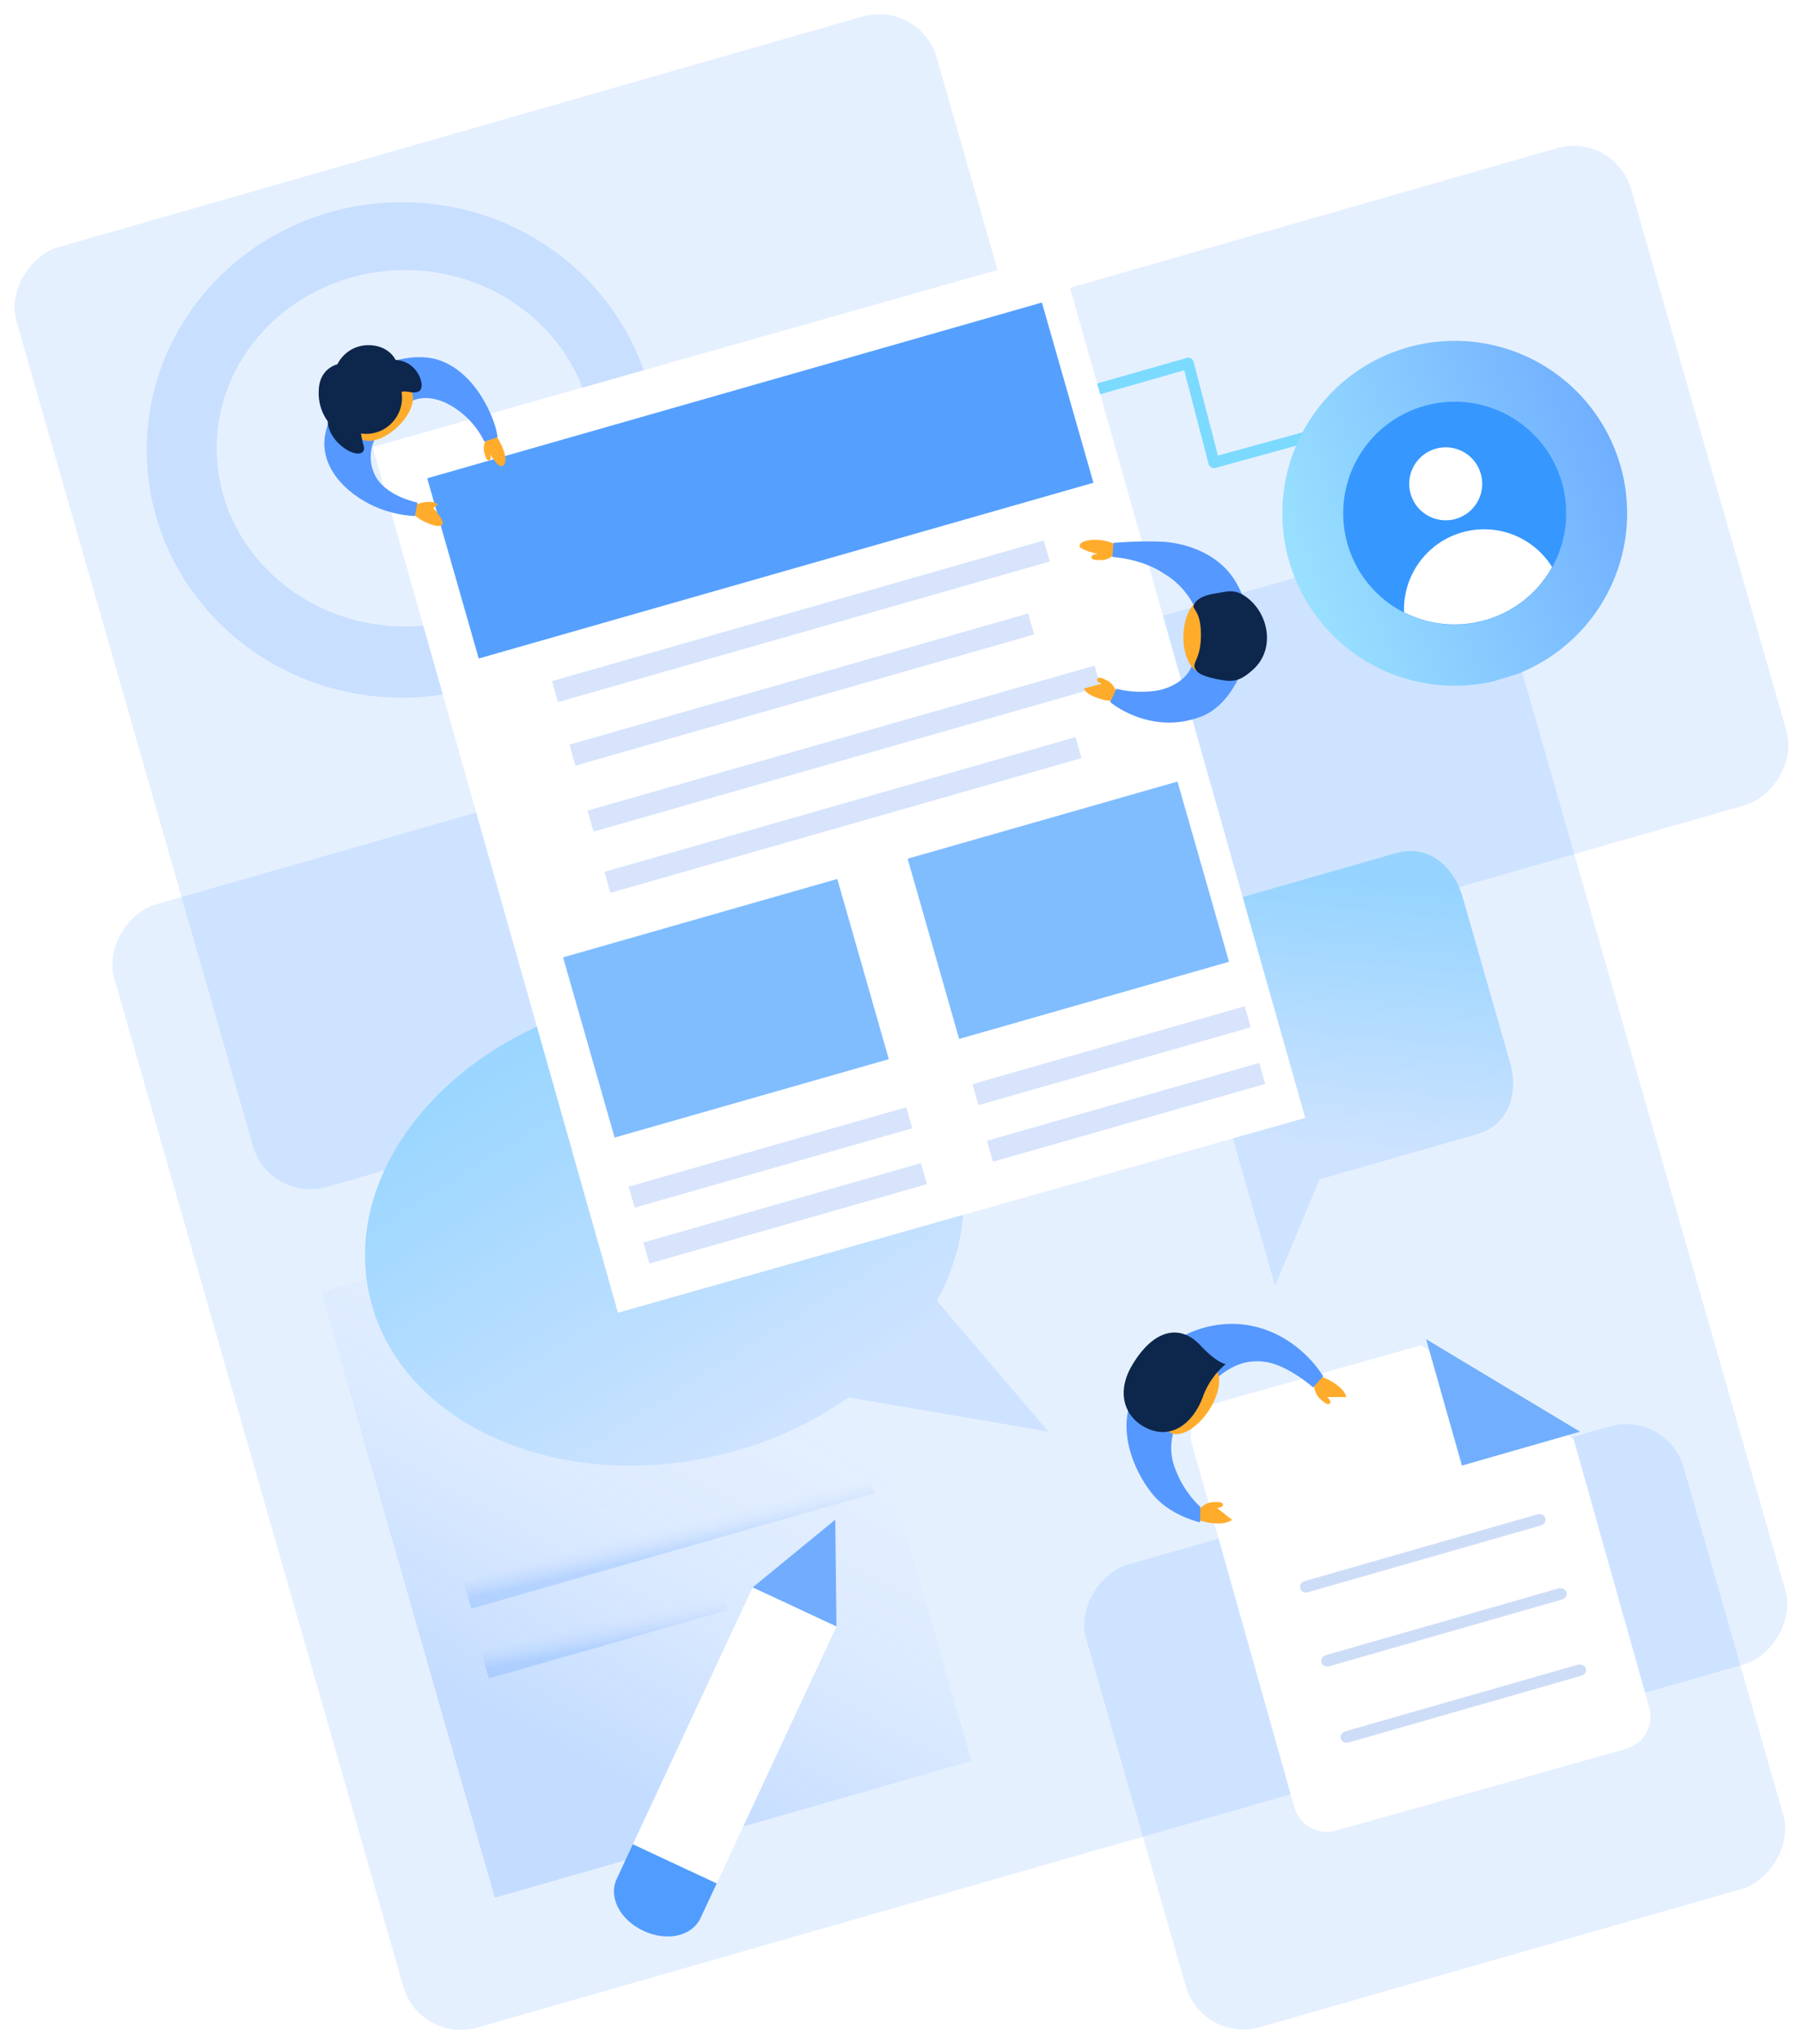 <svg xmlns="http://www.w3.org/2000/svg" xmlns:xlink="http://www.w3.org/1999/xlink" width="481.694" height="546.073" viewBox="0 0 481.694 546.073">
  <defs>
    <linearGradient id="linear-gradient" x1="0.093" y1="0.168" x2="0.833" y2="0.742" gradientUnits="objectBoundingBox">
      <stop offset="0" stop-color="#fff" stop-opacity="0"/>
      <stop offset="1" stop-color="#3e8bff" stop-opacity="0.2"/>
    </linearGradient>
    <linearGradient id="linear-gradient-4" x1="0.648" y1="0.853" x2="0.315" y2="0.047" gradientUnits="objectBoundingBox">
      <stop offset="0" stop-color="#cee3ff"/>
      <stop offset="1" stop-color="#9ad6ff"/>
    </linearGradient>
    <linearGradient id="linear-gradient-5" x1="0.476" y1="0.747" x2="0.685" y2="0.047" gradientUnits="objectBoundingBox">
      <stop offset="0" stop-color="#cee3ff"/>
      <stop offset="1" stop-color="#96d4ff"/>
    </linearGradient>
    <filter id="Oval" x="38.389" y="52.658" width="139.699" height="134.205" filterUnits="userSpaceOnUse">
      <feOffset input="SourceAlpha"/>
      <feGaussianBlur stdDeviation="6.5" result="blur"/>
      <feFlood flood-color="#5598ff" flood-opacity="0.251"/>
      <feComposite operator="in" in2="blur"/>
      <feComposite in="SourceGraphic"/>
    </filter>
    <filter id="Rectangle" x="70.461" y="36.908" width="310.987" height="345.11" filterUnits="userSpaceOnUse">
      <feOffset input="SourceAlpha"/>
      <feGaussianBlur stdDeviation="10" result="blur-2"/>
      <feFlood flood-color="#1a4c99" flood-opacity="0.4"/>
      <feComposite operator="in" in2="blur-2"/>
      <feComposite in="SourceGraphic"/>
    </filter>
    <clipPath id="clip-path">
      <path id="Clip_4" data-name="Clip 4" d="M0,0V19.752H24.72V0H0Z" fill="none"/>
    </clipPath>
    <filter id="Fill_1" x="302.785" y="333.732" width="157.37" height="171.163" filterUnits="userSpaceOnUse">
      <feOffset input="SourceAlpha"/>
      <feGaussianBlur stdDeviation="5" result="blur-3"/>
      <feFlood flood-color="#1a4c99" flood-opacity="0.4"/>
      <feComposite operator="in" in2="blur-3"/>
      <feComposite in="SourceGraphic"/>
    </filter>
    <clipPath id="clip-path-2">
      <path id="Clip_2" data-name="Clip 2" d="M92.128,0V92.006H0V0H92.128Z" transform="translate(0)" fill="none"/>
    </clipPath>
    <linearGradient id="linear-gradient-6" y1="0.564" x2="1" y2="0.5" gradientUnits="objectBoundingBox">
      <stop offset="0" stop-color="#9ae1ff"/>
      <stop offset="1" stop-color="#70afff"/>
    </linearGradient>
    <clipPath id="clip-path-3">
      <path id="Clip_10" data-name="Clip 10" d="M42.8,15.183a29.717,29.717,0,0,1-21.4,9.054A29.714,29.714,0,0,1,0,15.182V0H42.8V15.183Z" transform="translate(0)" fill="none"/>
    </clipPath>
    <clipPath id="clip-path-4">
      <path id="Clip_13" data-name="Clip 13" d="M23.919,21.907H0V0H23.919Z" transform="translate(0 0)" fill="none"/>
    </clipPath>
  </defs>
  <g id="Group" transform="translate(-0.188 -0.66)">
    <rect id="Rectangle_Copy_5" data-name="Rectangle Copy 5" width="182.575" height="189.512" rx="16" transform="translate(431.557 35.818) rotate(74)" fill="rgba(38,132,255,0.12)"/>
    <rect id="Rectangle_Copy_5-2" data-name="Rectangle Copy 5" width="128.516" height="166.078" rx="16" transform="translate(445.594 377.318) rotate(74)" fill="rgba(38,132,255,0.12)"/>
    <rect id="Rectangle_Copy_5-3" data-name="Rectangle Copy 5" width="261.112" height="255.74" rx="16" transform="translate(246.02 0.66) rotate(74)" fill="rgba(38,132,255,0.12)"/>
    <rect id="Rectangle_Copy_5-4" data-name="Rectangle Copy 5" width="312.111" height="384.119" rx="16" transform="translate(395.552 140.836) rotate(74)" fill="rgba(38,132,255,0.12)"/>
    <rect id="Rectangle_Copy_5-5" data-name="Rectangle Copy 5" width="168.295" height="132.455" transform="translate(213.327 309.341) rotate(74)" fill="url(#linear-gradient)"/>
    <rect id="Rectangle_Copy_5-6" data-name="Rectangle Copy 5" width="7.14" height="112.077" transform="translate(231.863 392.663) rotate(74)" fill="url(#linear-gradient)"/>
    <rect id="Rectangle_Copy_5-7" data-name="Rectangle Copy 5" width="7.14" height="66.227" transform="translate(192.487 423.944) rotate(74)" fill="url(#linear-gradient)"/>
    <g id="Group_3" data-name="Group 3" transform="translate(75.734 289.093) rotate(-17)">
      <path id="Fill_1-2" data-name="Fill 1" d="M80.728,0c44.584,0,80.727,27.882,80.727,62.275,0,13.054-5.212,25.171-14.112,35.181l21.129,40.733-49.931-20.884a99.927,99.927,0,0,1-37.812,7.244C36.143,124.549,0,96.667,0,62.275S36.143,0,80.728,0" transform="matrix(0.998, 0.07, -0.07, 0.998, 9.64, 0)" fill="url(#linear-gradient-4)"/>
    </g>
    <g id="Page_1" data-name="Page 1" transform="translate(312.664 245.913) rotate(-16)">
      <path id="Fill_1-3" data-name="Fill 1" d="M62.913,0H16.851C8,0,0,7.423,0,16.232v85.988L19.24,78.154H62.911c8.85,0,13.877-7.251,13.877-16.062V16.232C76.789,7.423,71.762,0,62.913,0" transform="translate(0 0)" fill="url(#linear-gradient-5)"/>
    </g>
    <g id="Back" transform="translate(39.386 54.683)">
      <ellipse id="Oval-2" data-name="Oval" cx="68.196" cy="66.181" rx="68.196" ry="66.181" transform="translate(0 0)" fill="rgba(113,175,255,0.25)"/>
      <g transform="matrix(1, 0, 0, 1, -39.2, -54.02)" filter="url(#Oval)">
        <ellipse id="Oval-3" data-name="Oval" cx="50.35" cy="47.602" rx="50.35" ry="47.602" transform="translate(57.89 72.16)" fill="rgba(255,255,255,0.53)"/>
      </g>
    </g>
    <path id="Path_2" data-name="Path 2" d="M0,10.029,35.128,0l6.88,26.491,27.35-7.523" transform="translate(282.507 97.724)" fill="none" stroke="#7cdaff" stroke-linejoin="round" stroke-miterlimit="10" stroke-width="3"/>
    <g id="Board" transform="matrix(0.985, 0.174, -0.174, 0.985, 115.251, 37.629)">
      <g transform="matrix(0.98, -0.17, 0.17, 0.98, -119.74, -16.43)" filter="url(#Rectangle)">
        <rect id="Rectangle-2" data-name="Rectangle" width="241.595" height="191.826" transform="translate(284.86 66.91) rotate(74)" fill="#fff"/>
      </g>
      <g id="Group_8" data-name="Group 8" transform="matrix(-1, 0.017, -0.017, -1, 264.68, 283.124)">
        <g id="green" transform="translate(0 0)">
          <rect id="Rectangle-3" data-name="Rectangle" width="50.059" height="170.739" transform="translate(225.286 152.385) rotate(65)" fill="#55a0ff"/>
          <rect id="Rectangle-4" data-name="Rectangle" width="50.059" height="74.96" transform="translate(82.614 72.229) rotate(65)" fill="#80bdff"/>
          <rect id="Rectangle-5" data-name="Rectangle" width="50.059" height="76.167" transform="translate(169.342 31.75) rotate(65)" fill="#80bdff"/>
          <rect id="Rectangle-6" data-name="Rectangle" width="5.836" height="136.598" transform="translate(202.55 144.218) rotate(65)" fill="#d7e4fc"/>
          <rect id="Rectangle-7" data-name="Rectangle" width="5.836" height="127.406" transform="translate(195.283 128.196) rotate(65)" fill="#d7e4fc"/>
          <rect id="Rectangle-8" data-name="Rectangle" width="5.836" height="140.821" transform="translate(187.733 111.562) rotate(65)" fill="#d7e4fc"/>
          <rect id="Rectangle-9" data-name="Rectangle" width="5.836" height="130.857" transform="translate(180.72 96.117) rotate(65)" fill="#d7e4fc"/>
          <rect id="Rectangle-10" data-name="Rectangle" width="5.836" height="77.088" transform="translate(161.11 14.11) rotate(65)" fill="#d7e4fc"/>
          <rect id="Rectangle-11" data-name="Rectangle" width="5.836" height="75.618" transform="translate(74.731 55.586) rotate(65)" fill="#d7e4fc"/>
          <rect id="Rectangle-12" data-name="Rectangle" width="5.836" height="77.088" transform="translate(154.881 0) rotate(65)" fill="#d7e4fc"/>
          <rect id="Rectangle-13" data-name="Rectangle" width="5.836" height="75.618" transform="translate(68.534 41.258) rotate(65)" fill="#d7e4fc"/>
        </g>
      </g>
    </g>
    <g id="Page_1-2" data-name="Page 1" transform="translate(183.312 521.714) rotate(-155)">
      <path id="Fill_1-4" data-name="Fill 1" d="M0,0,12.36,25.738,24.72,0Z" transform="translate(0 95.469)" fill="#71acff"/>
      <path id="Fill_2" data-name="Fill 2" d="M0,75.717H24.72V0H0Z" transform="translate(0 19.753)" fill="#fff"/>
      <g id="Group_5" data-name="Group 5" transform="translate(0 0)">
        <path id="Clip_4-2" data-name="Clip 4" d="M0,0V19.752H24.72V0H0Z" fill="none"/>
        <g id="Group_5-2" data-name="Group 5" clip-path="url(#clip-path)">
          <path id="Fill_3" data-name="Fill 3" d="M24.72,19.752H0V9.576C0,4.189,5.408,0,12.36,0S24.72,4.189,24.72,9.576Z" transform="translate(0)" fill="#509dff"/>
        </g>
      </g>
    </g>
    <g id="Page_1-3" data-name="Page 1" transform="translate(317.972 376.541) rotate(-16)">
      <g transform="matrix(0.96, 0.28, -0.28, 0.96, -201.87, -448.91)" filter="url(#Fill_1)">
        <path id="Fill_1-5" data-name="Fill 1" d="M66.028,0H8.987A8.949,8.949,0,0,0,0,8.985V109.624a9.065,9.065,0,0,0,8.987,8.985H89.505a8.949,8.949,0,0,0,8.987-8.985V35.044Z" transform="translate(317.78 375.88) rotate(-16)" fill="#fff"/>
      </g>
      <path id="Fill_4" data-name="Fill 4" d="M.1,0,32.831,35.1H0Z" transform="translate(65.661)" fill="#71affe"/>
      <path id="Fill_7" data-name="Fill 7" d="M0,1.555C0,2.488.734,3.11,1.836,3.11H66.258c1.1,0,1.835-.622,1.835-1.555S67.359,0,66.258,0H1.836C.734,0,0,.622,0,1.555" transform="translate(15.093 53.181)" fill="#ceddf7"/>
      <path id="Fill_9" data-name="Fill 9" d="M66.258,0H1.835C.734,0,0,.622,0,1.555S.734,3.11,1.835,3.11H66.258c1.1,0,1.836-.622,1.836-1.555A1.722,1.722,0,0,0,66.258,0" transform="translate(15.093 73.756)" fill="#ceddf7"/>
      <path id="Fill_11" data-name="Fill 11" d="M66.075,0H1.835C.734,0,0,.622,0,1.555S.734,3.11,1.835,3.11H66.258c1.1,0,1.835-.622,1.835-1.555S67.176,0,66.075,0" transform="translate(14.451 94.759)" fill="#ceddf7"/>
    </g>
    <g id="Page_1-4" data-name="Page 1" transform="translate(365.122 375.603) rotate(139)">
      <path id="Fill_4-2" data-name="Fill 4" d="M7.27,5.819a5.664,5.664,0,0,0-.234-3.39C6.309,1.13,5.491-.318,4.727.062s.156,1.821.156,1.821L.025.329S-.293,1.8,1.357,4.1A15.6,15.6,0,0,0,4.642,7.534Z" transform="matrix(0.921, 0.391, -0.391, 0.921, 2.944, 4.446)" fill="#ffac2c"/>
      <path id="Fill_4-3" data-name="Fill 4" d="M.163,5.819A5.664,5.664,0,0,1,.4,2.429C1.124,1.13,1.943-.318,2.706.062S2.55,1.883,2.55,1.883L7.409.329S7.726,1.8,6.077,4.1A15.6,15.6,0,0,1,2.791,7.534Z" transform="translate(46.164 7.378) rotate(-83)" fill="#ffac2c"/>
      <path id="Fill_7-2" data-name="Fill 7" d="M.338,7.877C.2,8.818-2.15,22.145,7.751,32.732a28.289,28.289,0,0,0,38.816,1.709c5.858-4.924,8.634-13.625,8.833-20.5C55.615,6.475,50.746,0,50.746,0L48.009,3.078a26.973,26.973,0,0,1-1.79,12.534,14.855,14.855,0,0,1-8.988,8.734c-5.66,2.3-9.219,1.979-14.875,1.85-5.311-.12-9.4-1.266-12.911-5.325-3.979-4.6-5.12-13.465-5.12-13.465Z" transform="translate(3.514 5.105)" fill="#5598ff"/>
      <path id="Fill_10" data-name="Fill 10" d="M20.428,3.171c.845,2.925-3.018,6.568-8.627,8.136S.961,11.776.116,8.851,3.135,2.283,8.744.715,19.584.246,20.428,3.171" transform="translate(24.196 25.413)" fill="#ffac2c"/>
      <path id="Fill_12" data-name="Fill 12" d="M0,4.859S1.6,6.385,1.848,13.12c.295,7.933,6.658,11.5,17.428,7.857,7.969-2.7,10.55-9.274,7.844-15.3C24.1-1.053,16.859-1.214,10.575,2.152A20.53,20.53,0,0,1,0,4.859" transform="translate(21.349 27.665)" fill="#0d264c"/>
    </g>
    <g id="Page_1-5" data-name="Page 1" transform="translate(331.314 107.205) rotate(-17)">
      <g id="Group_6" data-name="Group 6" transform="translate(0 0)">
        <g id="Group_3-2" data-name="Group 3">
          <path id="Clip_2-2" data-name="Clip 2" d="M92.128,0V92.006H0V0H92.128Z" transform="translate(0)" fill="none"/>
          <g id="Group_3-3" data-name="Group 3" clip-path="url(#clip-path-2)">
            <path id="Fill_1-6" data-name="Fill 1" d="M92.128,46A46.064,46.064,0,1,1,46.063,0,46.033,46.033,0,0,1,92.128,46" transform="translate(0)" fill="url(#linear-gradient-6)"/>
          </g>
        </g>
        <path id="Fill_4-4" data-name="Fill 4" d="M59.57,29.746A29.785,29.785,0,1,1,29.784,0,29.766,29.766,0,0,1,59.57,29.746" transform="translate(16.279 16.257)" fill="#3697ff"/>
      </g>
      <g id="Group_12" data-name="Group 12" transform="translate(24.665 28.08)">
        <path id="Fill_7-3" data-name="Fill 7" d="M19.5,9.735A9.748,9.748,0,1,1,9.747,0,9.743,9.743,0,0,1,19.5,9.735" transform="translate(11.651 0)" fill="#fff"/>
        <g id="Group_11" data-name="Group 11" transform="translate(0 23.432)">
          <path id="Clip_10-2" data-name="Clip 10" d="M42.8,15.183a29.717,29.717,0,0,1-21.4,9.054A29.714,29.714,0,0,1,0,15.182V0H42.8V15.183Z" transform="translate(0 0)" fill="none"/>
          <g id="Group_11-2" data-name="Group 11" transform="translate(0 0)" clip-path="url(#clip-path-3)">
            <path id="Fill_9-2" data-name="Fill 9" d="M42.8,21.371A21.4,21.4,0,1,1,21.4,0,21.385,21.385,0,0,1,42.8,21.371" transform="translate(0)" fill="#fff"/>
          </g>
        </g>
      </g>
    </g>
    <g id="Page_1-6" data-name="Page 1" transform="matrix(0.309, -0.951, 0.951, 0.309, 276.052, 183.9)">
      <path id="Fill_4-5" data-name="Fill 4" d="M2.6,8.512A5.422,5.422,0,0,0,5.3,6.747c.745-1.2,1.574-2.546.915-3s-1.434.973-1.434.973L3.872,0Q2.512.422,1.36,2.844A14.947,14.947,0,0,0,0,7.144Z" transform="translate(0 14.712) rotate(-22)" fill="#ffac2c"/>
      <path id="Fill_4-6" data-name="Fill 4" d="M.152,6.851A5.565,5.565,0,0,1,.37,3.608C1.046,2.366,1.806.98,2.516,1.344s-.072,1.95-.072,1.95S5.861-.671,6.763.1,7,3.084,5.651,5.2A12.452,12.452,0,0,1,2.6,8.491Z" transform="translate(34.865 5.249) rotate(-47)" fill="#ffac2c"/>
      <path id="Fill_7-4" data-name="Fill 7" d="M1.548,12.314C1.264,12.848-3.629,25.832,5.6,36.9c6.817,8.175,27.1,9.722,37.56-3.479C47.405,28.063,48.5,20.3,46.693,12.678A107.808,107.808,0,0,0,42.257,0l-3.68.873s2.011,7.4.108,14.225a21.018,21.018,0,0,1-5.514,10.31C29.5,29.161,23.015,30.2,17.755,30.077c-4.939-.115-8.348-4.66-9.46-6.892A27.516,27.516,0,0,1,5.425,12.772Z" transform="translate(0.764 8.747)" fill="#5598ff"/>
      <path id="Fill_10-2" data-name="Fill 10" d="M19,3.033c.786,2.8-2.806,6.282-8.022,7.783S.893,11.265.108,8.467,2.915,2.184,8.131.684,18.211.235,19,3.033" transform="translate(17.262 33.45)" fill="#ffac2c"/>
      <g id="Group_14" data-name="Group 14" transform="translate(16.769 34.276)">
        <path id="Clip_13-2" data-name="Clip 13" d="M23.919,21.907H0V0H23.919Z" transform="translate(0 0)" fill="none"/>
        <g id="Group_14-2" data-name="Group 14" transform="translate(0 0)" clip-path="url(#clip-path-4)">
          <path id="Fill_12-2" data-name="Fill 12" d="M.173,12.032c.492,4.243,1.171,6,5.6,8.474,6.915,3.856,15.463-.714,17.74-7.969,1.143-3.644-.373-5.369-1.5-7.612-1.2-2.4-2.5-4.278-4.383-4.824-2.206-.638-.512,1.907-7.587,4.21-7.137,2.323-8.08-.885-9.681,2.3-.492.979-.412,3.525-.192,5.42" transform="translate(0 0)" fill="#0d264c"/>
        </g>
      </g>
    </g>
    <g id="Page_1-7" data-name="Page 1" transform="matrix(-0.891, 0.454, -0.454, -0.891, 142.193, 128.87)">
      <path id="Fill_4-7" data-name="Fill 4" d="M6.51,5.9A5.32,5.32,0,0,0,6.3,2.82C5.664,1.638,4.944.32,4.273.666s.137,1.657.137,1.657S1.539-.528.576.087s-.721,2.162.731,4.249A13.972,13.972,0,0,0,4.2,7.465Z" transform="translate(4.995 6.432) rotate(42)" fill="#ffac2c"/>
      <path id="Fill_4-8" data-name="Fill 4" d="M.011,5.287A9.263,9.263,0,0,1,.4,2.4C.908.209,2,0,2,0l.464,1.4S6.578-.249,7.313.544,7.013,2.921,5.3,4.623A10.487,10.487,0,0,1,2.323,6.847Z" transform="translate(25.102 7.497) rotate(-83)" fill="#ffac2c"/>
      <path id="Fill_7-5" data-name="Fill 7" d="M1.29,8.73c-1.384,2.765-3.4,17.476,4.592,25.523,7.175,7.224,25.1,8.863,35.538-3.309,5.926-6.909,2.9-16.3-1.549-22.484A30.265,30.265,0,0,0,30.462,0L28.23,2.932s5.83,4.447,6.717,10.332a10.9,10.9,0,0,1-2.873,8.665c-3.452,3.589-9.714,5.953-14.691,5.837-4.673-.109-7.82-3.961-9.34-6.575A22.546,22.546,0,0,1,4.91,9.292Z" transform="translate(1.672 5.536)" fill="#5598ff"/>
      <path id="Fill_10-3" data-name="Fill 10" d="M17.974,2.885c.743,2.662-2.655,5.976-7.59,7.4S.845,10.715.1,8.053,2.758,2.077,7.693.65s9.538-.427,10.28,2.235" transform="translate(17.866 28.19)" fill="#ffac2c"/>
      <path id="Fill_1-7" data-name="Fill 1" d="M26.9,4.777C25.009.155,21.392-1.462,20.966,1.483a22.689,22.689,0,0,1-.638,3.328A9.459,9.459,0,0,0,14.85,3.43a9.686,9.686,0,0,0-8.823,7.389C4.355,10.55,3.545,9.078,1.764,9.127c-2.287.062-3.137,7.468,2.4,10.151-.018,0,.081,4.532,5.567,6.636a9.218,9.218,0,0,0,9.194-1.64s4.893.944,7.341-4.56a12.759,12.759,0,0,0,.977-8.442s1.244-2.619-.34-6.5" transform="matrix(0.998, 0.07, -0.07, 0.998, 15.002, 25.518)" fill="#0d264c"/>
    </g>
  </g>
</svg>
